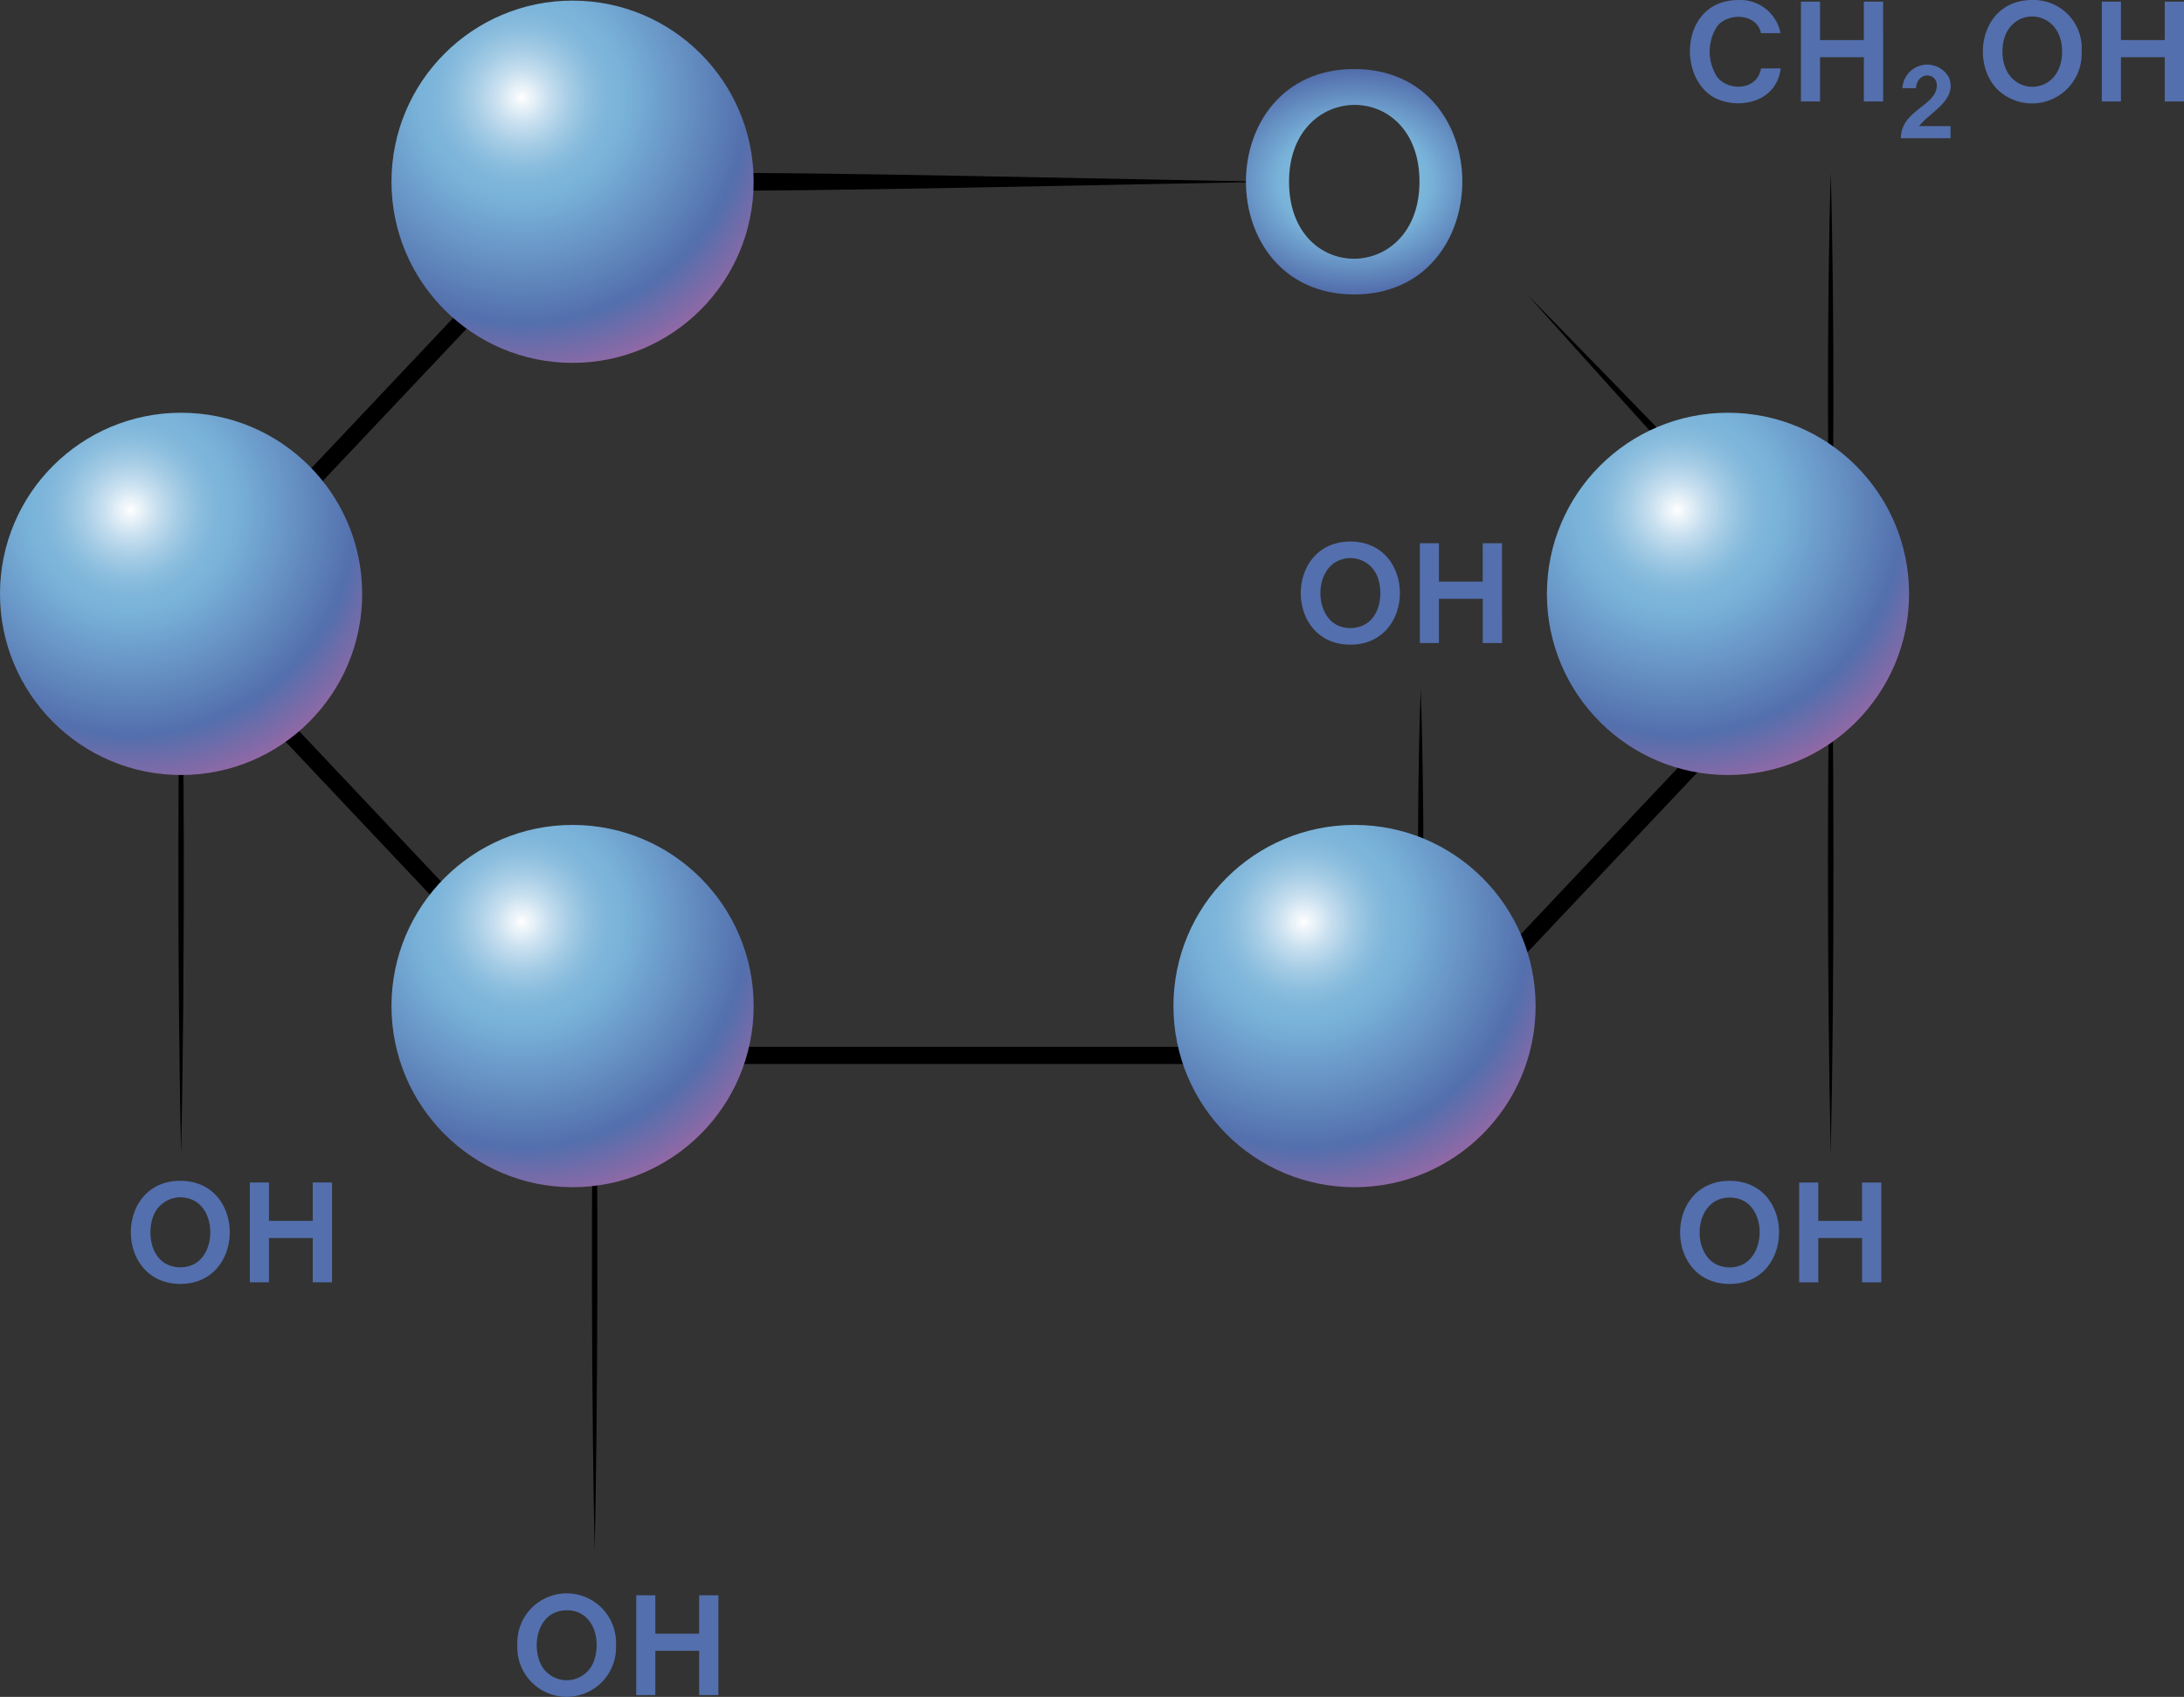 <svg viewBox="0 0 177.677 138.01" height="138.01" width="177.677" xmlns:xlink="http://www.w3.org/1999/xlink" xmlns="http://www.w3.org/2000/svg">
  <rect x="0" y="0" width="177.677" height="138.01" fill="#333333" stroke="none"/>
  <defs>
    <radialGradient gradientUnits="objectBoundingBox" r="0.964" cy="0.268" cx="0.36" id="radial-gradient">
      <stop stop-color="#fff" offset="0"></stop>
      <stop stop-color="#f3f8fb" offset="0.015"></stop>
      <stop stop-color="#c7dfef" offset="0.078"></stop>
      <stop stop-color="#a5cce5" offset="0.139"></stop>
      <stop stop-color="#8cbede" offset="0.196"></stop>
      <stop stop-color="#7eb5da" offset="0.249"></stop>
      <stop stop-color="#79b3d9" offset="0.292"></stop>
      <stop stop-color="#536fad" offset="0.646"></stop>
      <stop stop-color="#836aa7" offset="0.767"></stop>
      <stop stop-color="#e8619d" offset="0.994"></stop>
    </radialGradient>
    <radialGradient gradientUnits="objectBoundingBox" r="0.49" cy="0.5" cx="0.5" id="radial-gradient-6">
      <stop stop-color="#fff" offset="0"></stop>
      <stop stop-color="#f3f8fb" offset="0.027"></stop>
      <stop stop-color="#c7dfef" offset="0.141"></stop>
      <stop stop-color="#a5cce5" offset="0.251"></stop>
      <stop stop-color="#8cbede" offset="0.355"></stop>
      <stop stop-color="#7eb5da" offset="0.45"></stop>
      <stop stop-color="#79b3d9" offset="0.529"></stop>
      <stop stop-color="#536fad" offset="1"></stop>
    </radialGradient>
  </defs>
  <g transform="translate(-89.144 -94.609)" data-sanitized-data-name="Group 459038" data-name="Group 459038" id="Group_459038">
    <g transform="translate(103.654 108.673)" data-sanitized-data-name="Group 459032" data-name="Group 459032" id="Group_459032">
      <path transform="translate(-191.765 -157.115)" d="M292.833,225.7c-.372-9.44-.2-21.561,0-26.587C292.98,202.8,293.248,215.173,292.833,225.7Z" data-sanitized-data-name="Path 807253" data-name="Path 807253" id="Path_807253"></path>
      <path transform="translate(-217.242 -119.415)" d="M351.667,155.659c-.264-9.091-.324-25.1,0-36.244C351.992,130.59,351.929,146.622,351.667,155.659Z" data-sanitized-data-name="Path 807254" data-name="Path 807254" id="Path_807254"></path>
      <path transform="translate(-114.736 -150.376)" d="M114.959,230.133c-.349-15.6-.239-36.172,0-46.79C115.2,194.186,115.3,214.747,114.959,230.133Z" data-sanitized-data-name="Path 807255" data-name="Path 807255" id="Path_807255"></path>
      <path transform="translate(-140.432 -180.724)" d="M174.3,292.8c-.214-9.576-.372-30.245,0-46.79C174.663,262.18,174.521,282.851,174.3,292.8Z" data-sanitized-data-name="Path 807256" data-name="Path 807256" id="Path_807256"></path>
      <path transform="translate(-217.239 -150.376)" d="M351.665,230.133c-.312-13.923-.286-34.127,0-46.79C351.952,196.12,351.974,216.326,351.665,230.133Z" data-sanitized-data-name="Path 807257" data-name="Path 807257" id="Path_807257"></path>
    </g>
    <path transform="translate(-10.519 -10.742)" d="M223.9,129.3c7.876,8.054,3.241,3.288,25.619,26.345-2.492,2.76,1.512-1.546-34.171,36.242h-67.7l-34.21-36.225,34.21-36.225c17.273-.017,11.683-.164,55.3.7-43.631.863-38.132.715-55,.7l.507-.219L114.9,156.139v-.959l33.551,35.527-.507-.218h67.1l-.507.218c34.934-36.992,31.634-33.55,33.569-35.509l0,.922C226.966,132.741,231.433,137.69,223.9,129.3Z" data-sanitized-data-name="Path 807258" data-name="Path 807258" id="Path_807258"></path>
    <circle fill="url(#radial-gradient)" transform="translate(120.992 94.658)" r="14.732" cy="14.732" cx="14.732" data-sanitized-data-name="Ellipse 21130" data-name="Ellipse 21130" id="Ellipse_21130"></circle>
    <circle fill="url(#radial-gradient)" transform="translate(89.144 128.178)" r="14.732" cy="14.732" cx="14.732" data-sanitized-data-name="Ellipse 21131" data-name="Ellipse 21131" id="Ellipse_21131"></circle>
    <circle fill="url(#radial-gradient)" transform="translate(120.992 161.701)" r="14.732" cy="14.732" cx="14.732" data-sanitized-data-name="Ellipse 21132" data-name="Ellipse 21132" id="Ellipse_21132"></circle>
    <circle fill="url(#radial-gradient)" transform="translate(184.608 161.701)" r="14.732" cy="14.732" cx="14.732" data-sanitized-data-name="Ellipse 21133" data-name="Ellipse 21133" id="Ellipse_21133"></circle>
    <circle fill="url(#radial-gradient)" transform="translate(214.991 128.178)" r="14.732" cy="14.732" cx="14.732" data-sanitized-data-name="Ellipse 21134" data-name="Ellipse 21134" id="Ellipse_21134"></circle>
    <g transform="translate(99.785 190.647)" data-sanitized-data-name="Group 459033" data-name="Group 459033" id="Group_459033">
      <path fill="#536fad" transform="translate(-107.913 -272.482)" d="M111.942,272.482c5.37,0,5.353,8.384,0,8.384S106.56,272.482,111.942,272.482Zm.973,6.843c1.942-.838,1.968-4.461,0-5.3a2.368,2.368,0,0,0-3.216,1.452c-.39,1.119-.264,3.179,1.267,3.845A2.541,2.541,0,0,0,112.915,279.325Z" data-sanitized-data-name="Path 807259" data-name="Path 807259" id="Path_807259"></path>
      <path fill="#536fad" transform="translate(-115.31 -272.586)" d="M131.68,280.84h-1.567v-3.6h-3.564v3.6h-1.555v-8.119h1.555v3.124h3.564v-3.124h1.567Z" data-sanitized-data-name="Path 807260" data-name="Path 807260" id="Path_807260"></path>
    </g>
    <g transform="translate(131.233 224.203)" data-sanitized-data-name="Group 459034" data-name="Group 459034" id="Group_459034">
      <path fill="#536fad" transform="translate(-167.225 -334.634)" d="M175.25,338.838a4.017,4.017,0,1,1-8.025,0A4.017,4.017,0,1,1,175.25,338.838Zm-1.766,1.2c.557-1.636-.058-4.029-2.234-4.029s-2.816,2.394-2.259,4.029A2.351,2.351,0,0,0,173.484,340.038Z" data-sanitized-data-name="Path 807261" data-name="Path 807261" id="Path_807261"></path>
      <path fill="#536fad" transform="translate(-174.61 -334.749)" d="M190.963,343.019H189.4v-3.6h-3.564v3.6h-1.555V334.9h1.555v3.125H189.4V334.9h1.566Z" data-sanitized-data-name="Path 807262" data-name="Path 807262" id="Path_807262"></path>
    </g>
    <g transform="translate(194.967 138.655)" data-sanitized-data-name="Group 459035" data-name="Group 459035" id="Group_459035">
      <path fill="#536fad" transform="translate(-285.463 -176.188)" d="M289.5,176.188c5.379,0,5.357,8.384,0,8.384C284.108,184.572,284.129,176.188,289.5,176.188Zm.973,6.843c1.5-.645,1.683-2.669,1.271-3.856a2.351,2.351,0,0,0-3.207-1.436c-1.971.843-1.961,4.446-.012,5.293A2.536,2.536,0,0,0,290.468,183.031Z" data-sanitized-data-name="Path 807263" data-name="Path 807263" id="Path_807263"></path>
      <path fill="#536fad" transform="translate(-292.862 -176.292)" d="M309.236,184.547h-1.567v-3.6H304.1v3.6H302.55v-8.12H304.1v3.125h3.564v-3.125h1.567Z" data-sanitized-data-name="Path 807264" data-name="Path 807264" id="Path_807264"></path>
    </g>
    <g transform="translate(225.83 190.65)" data-sanitized-data-name="Group 459036" data-name="Group 459036" id="Group_459036">
      <path fill="#536fad" transform="translate(-344.968 -272.487)" d="M348.993,280.871c5.347,0,5.379-8.384,0-8.384S343.632,280.871,348.993,280.871Zm-.976-1.541c-2.211-.96-1.947-5.484.989-5.484,2.959,0,3.136,4.545.96,5.484A2.536,2.536,0,0,1,348.017,279.33Z" data-sanitized-data-name="Path 807265" data-name="Path 807265" id="Path_807265"></path>
      <path fill="#536fad" transform="translate(-352.362 -272.591)" d="M368.728,272.726H367.16v3.125H363.6v-3.125h-1.555v8.119H363.6v-3.6h3.564v3.6h1.567Z" data-sanitized-data-name="Path 807266" data-name="Path 807266" id="Path_807266"></path>
    </g>
    <g transform="translate(226.627 94.609)" data-sanitized-data-name="Group 459037" data-name="Group 459037" id="Group_459037">
      <path fill="#536fad" transform="translate(-346.374 -94.609)" d="M353.741,97.3a3.333,3.333,0,0,0-3.431-2.688c-4.821,0-5.029,6.7-1.627,8.089,1.836.749,4.722.213,5.077-2.528h-1.6c-.32,1.818-2.623,1.849-3.545.735a3.788,3.788,0,0,1,0-4.2c.943-1.109,3.219-.984,3.538.6Z" data-sanitized-data-name="Path 807267" data-name="Path 807267" id="Path_807267"></path>
      <path fill="#536fad" transform="translate(-353.27 -94.713)" d="M368.985,94.848h-1.567v3.124h-3.564V94.848H362.3v8.119h1.555v-3.6h3.564v3.6h1.567Z" data-sanitized-data-name="Path 807268" data-name="Path 807268" id="Path_807268"></path>
      <path fill="#536fad" transform="translate(-359.486 -98.627)" d="M380.692,108.883h-2.558c.793-1.078,3.182-2.131,2.416-3.966a2.019,2.019,0,0,0-3.778.885h1.1c.1-1.383,1.7-1.306,1.7-.231,0,1.673-2.924,2-2.924,4.3h4.038Z" data-sanitized-data-name="Path 807269" data-name="Path 807269" id="Path_807269"></path>
      <path fill="#536fad" transform="translate(-364.576 -94.609)" d="M389.542,101.831a4.04,4.04,0,0,0,6.9-3.033,3.921,3.921,0,0,0-4.013-4.189C388.272,94.609,387.39,99.588,389.542,101.831ZM390,98.8c0-3.822,4.853-3.773,4.853,0C394.856,102.636,390,102.612,390,98.8Z" data-sanitized-data-name="Path 807270" data-name="Path 807270" id="Path_807270"></path>
      <path fill="#536fad" transform="translate(-371.968 -94.713)" d="M412.162,94.848h-1.567v3.124h-3.564V94.848h-1.555v8.119h1.555v-3.6h3.564v3.6h1.567Z" data-sanitized-data-name="Path 807271" data-name="Path 807271" id="Path_807271"></path>
    </g>
    <path fill="url(#radial-gradient-6)" transform="translate(-86.752 -4.29)" d="M286.07,104.515c11.755,0,11.692,18.331,0,18.331C274.323,122.846,274.317,104.515,286.07,104.515Zm5.306,9.159c0-8.394-10.611-8.253-10.611,0C280.765,122.083,291.375,121.98,291.375,113.674Z" data-sanitized-data-name="Path 807272" data-name="Path 807272" id="Path_807272"></path>
  </g>
</svg>

